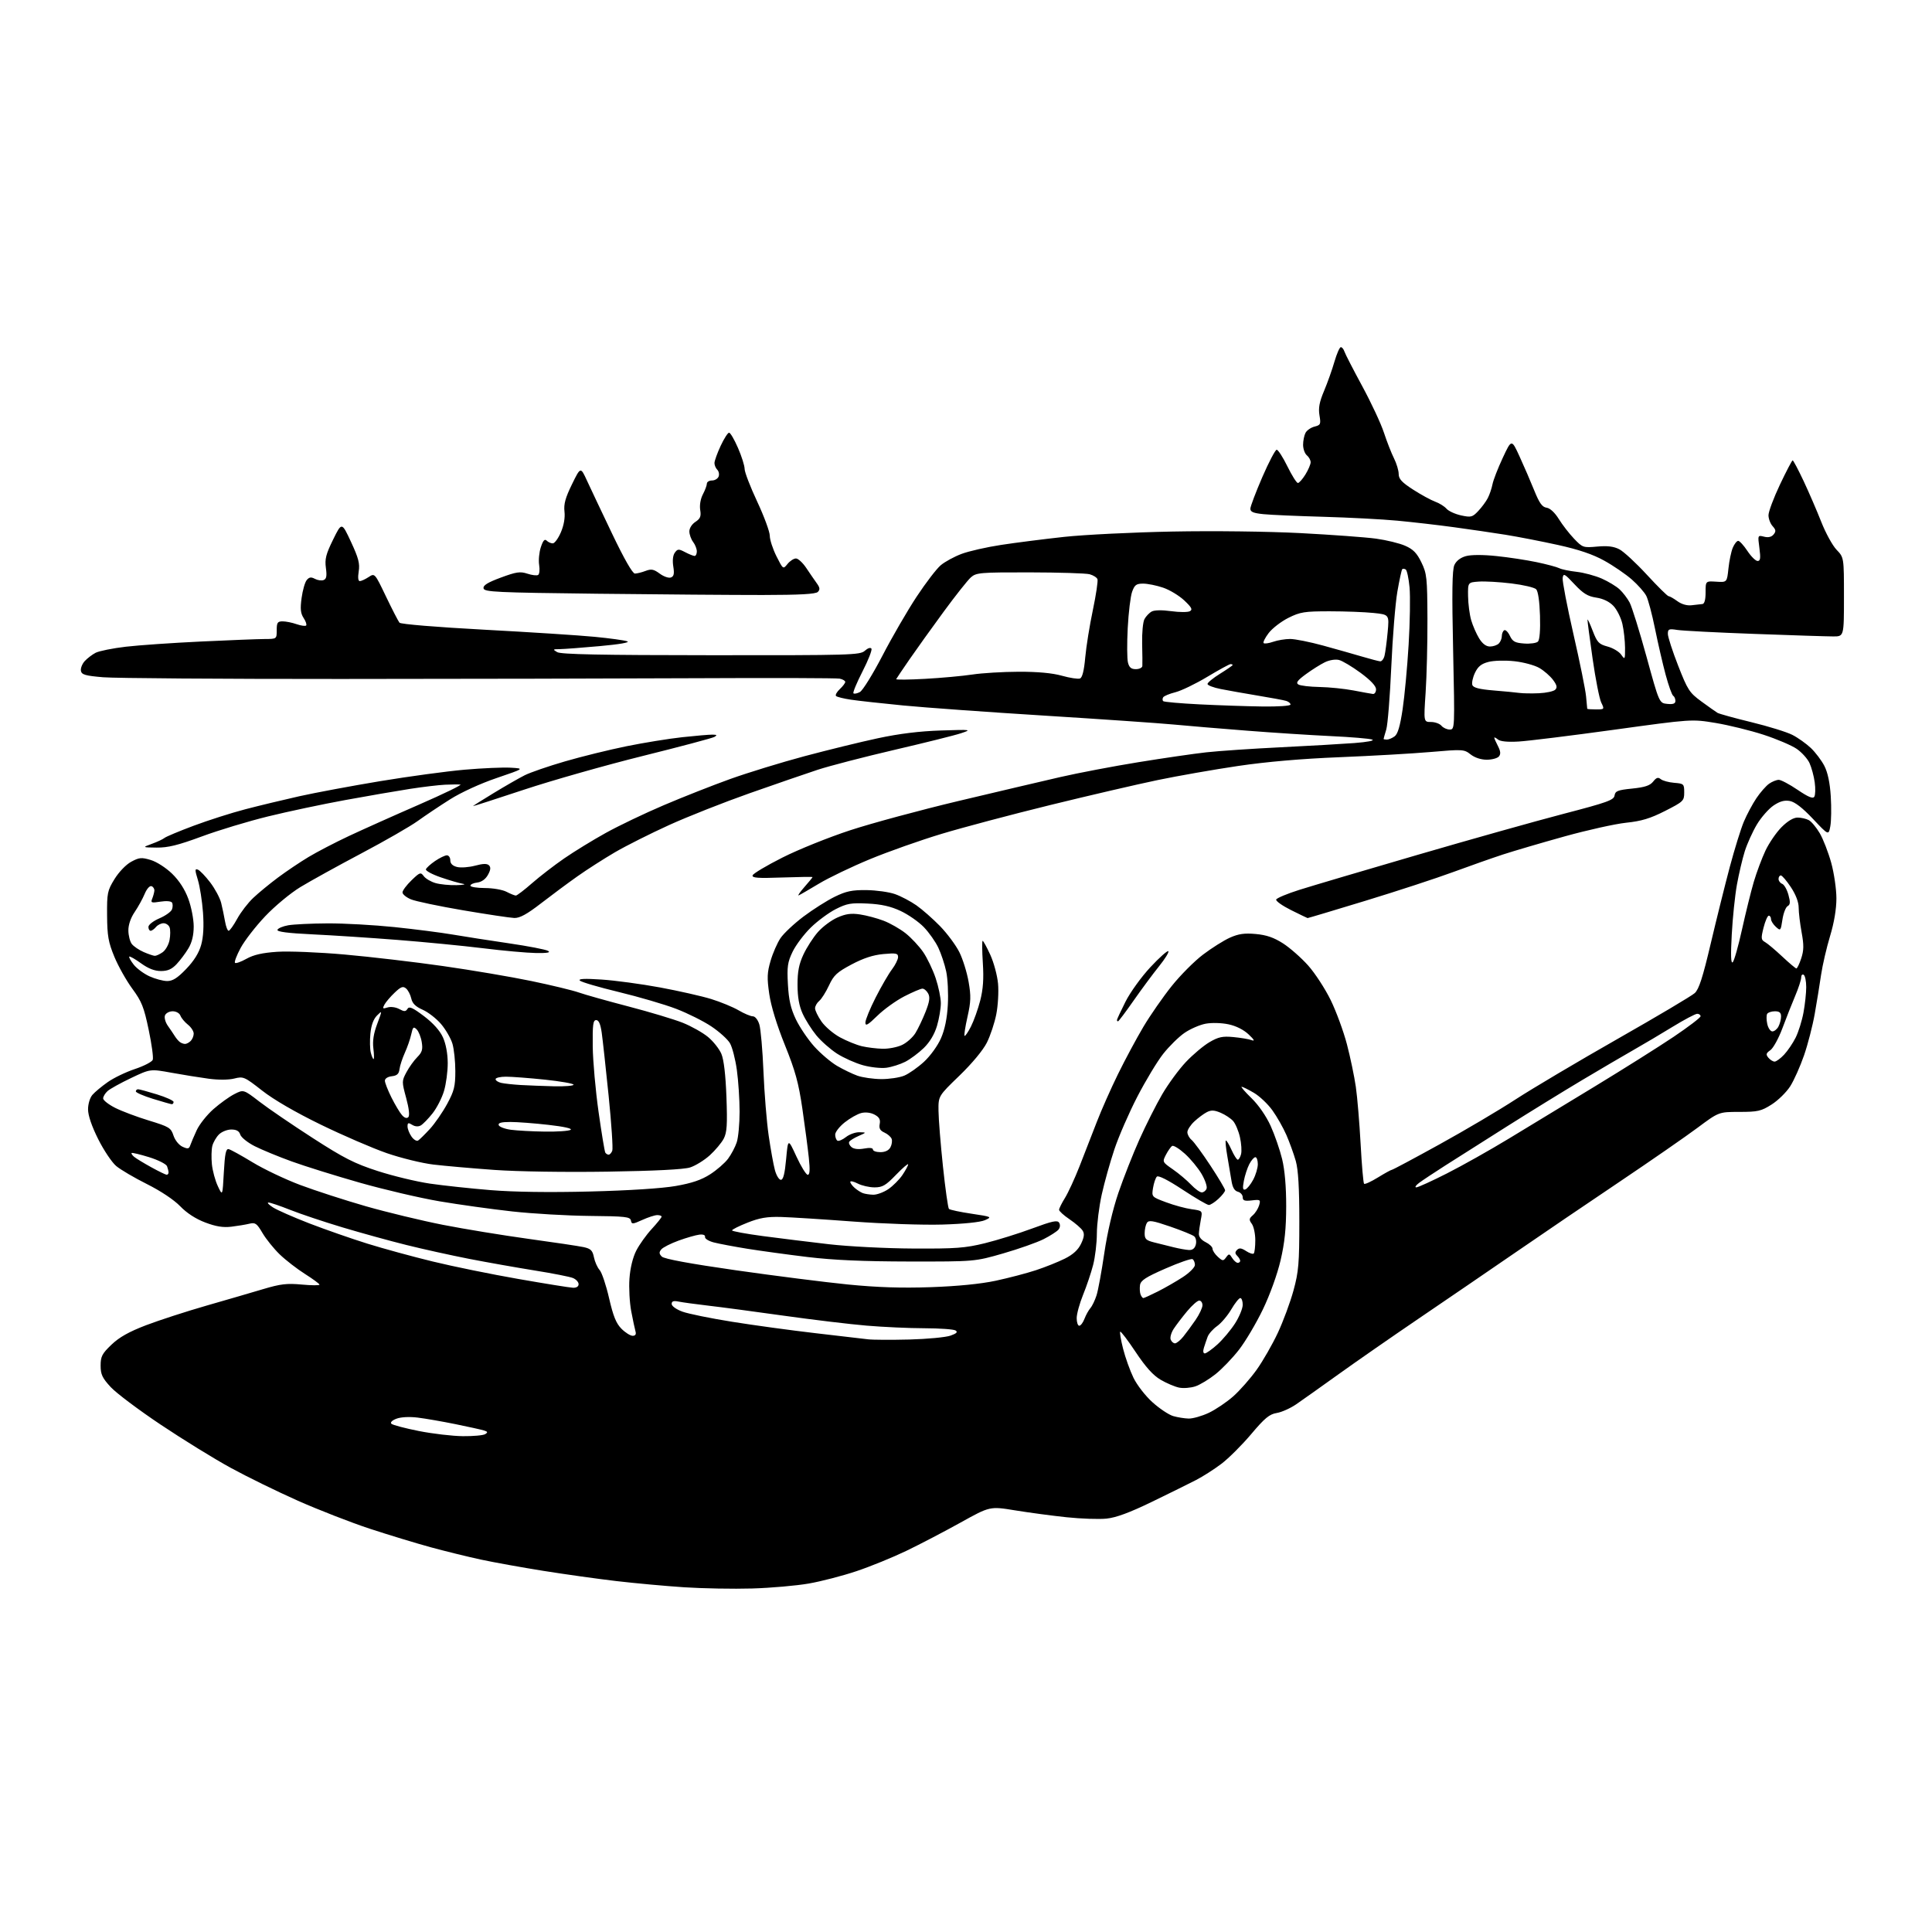 <?xml version="1.0" encoding="UTF-8" standalone="no"?>
<svg 
  version="1.1" 
  xmlns="http://www.w3.org/2000/svg" 
  xmlns:xlink="http://www.w3.org/1999/xlink" 
  xmlns:svg="http://www.w3.org/2000/svg"
  xmlns:rdf="http://www.w3.org/1999/02/22-rdf-syntax-ns#"
  xmlns:cc="http://creativecommons.org/ns#"
  xmlns:dc="http://purl.org/dc/elements/1.1/"
  viewBox="0 0 768 768"
  width="768"
  height="768"
>
<style>svg {background-color: white; }</style>"
<path stroke="none" fill="black" fill-rule="evenodd" d="M299.00,631.45C291.57,631.67 279.43,631.45 272.00,630.97C264.57,630.48 252.43,629.37 245.00,628.50C237.57,627.63 224.53,625.80 216.00,624.44C207.47,623.08 196.34,621.07 191.26,619.98C186.18,618.89 177.18,616.68 171.26,615.07C165.34,613.45 154.39,610.12 146.93,607.67C139.47,605.21 126.65,600.21 118.43,596.57C110.22,592.92 98.18,587.03 91.68,583.47C85.18,579.92 72.69,572.22 63.92,566.35C55.15,560.49 46.18,553.75 43.99,551.37C40.66,547.76 40.00,546.35 40.00,542.85C40.00,539.21 40.57,538.11 44.30,534.54C47.40,531.57 51.24,529.41 58.05,526.80C63.25,524.82 74.03,521.32 82.00,519.03C89.97,516.74 100.18,513.77 104.69,512.42C111.50,510.39 114.06,510.08 119.94,510.63C123.82,510.99 127.00,511.01 127.00,510.67C127.00,510.34 124.41,508.43 121.25,506.43C118.09,504.43 113.57,500.93 111.20,498.65C108.84,496.37 105.76,492.54 104.35,490.15C102.10,486.32 101.49,485.88 99.15,486.44C97.69,486.80 94.47,487.33 92.00,487.63C88.74,488.03 85.88,487.58 81.62,485.97C77.82,484.54 74.27,482.24 71.62,479.49C69.14,476.93 63.87,473.42 58.41,470.69C53.41,468.19 47.91,464.96 46.19,463.51C44.47,462.06 41.25,457.25 39.03,452.82C36.46,447.68 35.00,443.40 35.00,440.99C35.00,438.83 35.75,436.36 36.75,435.21C37.71,434.10 40.44,431.83 42.82,430.16C45.19,428.48 50.06,426.14 53.64,424.95C57.22,423.76 60.40,422.11 60.72,421.29C61.04,420.46 60.31,415.08 59.10,409.34C57.22,400.33 56.32,398.08 52.59,393.02C50.22,389.79 47.01,384.08 45.46,380.33C43.07,374.54 42.63,372.04 42.57,363.93C42.50,354.96 42.69,354.05 45.53,349.43C47.27,346.61 50.10,343.67 52.16,342.56C55.35,340.84 56.24,340.76 59.92,341.86C62.26,342.56 65.96,344.94 68.40,347.30C71.22,350.04 73.47,353.52 74.86,357.29C76.04,360.47 77.00,365.42 77.00,368.29C76.99,371.80 76.31,374.64 74.89,377.00C73.74,378.93 71.63,381.74 70.21,383.25C68.30,385.28 66.67,386.00 63.96,386.00C61.46,386.00 58.96,385.03 56.06,382.93C53.72,381.24 51.62,380.04 51.39,380.27C51.16,380.51 51.96,381.94 53.16,383.47C54.36,385.00 57.18,387.08 59.42,388.10C61.66,389.12 64.82,389.97 66.43,389.98C68.64,389.99 70.51,388.82 74.00,385.19C77.10,381.97 79.07,378.82 79.96,375.64C80.85,372.46 81.09,368.18 80.69,362.70C80.36,358.19 79.45,352.40 78.67,349.83C77.43,345.78 77.43,345.23 78.67,345.70C79.46,346.01 81.65,348.29 83.55,350.77C85.45,353.26 87.41,356.91 87.91,358.89C88.40,360.88 89.10,364.19 89.45,366.25C89.80,368.31 90.45,370.00 90.89,370.00C91.32,370.00 92.85,367.86 94.28,365.25C95.70,362.64 98.59,358.88 100.69,356.91C102.78,354.93 107.20,351.30 110.50,348.84C113.80,346.38 119.27,342.70 122.65,340.67C126.03,338.64 133.23,334.90 138.65,332.35C144.07,329.81 156.60,324.19 166.50,319.88C176.40,315.56 183.82,311.96 183.00,311.88C182.18,311.80 179.47,311.82 177.00,311.93C174.53,312.04 168.22,312.78 163.00,313.59C157.78,314.40 146.17,316.40 137.21,318.04C128.25,319.68 114.49,322.59 106.64,324.52C98.78,326.44 86.89,330.03 80.20,332.51C70.75,336.00 66.76,336.98 62.27,336.93C56.50,336.86 56.50,336.86 60.39,335.43C62.54,334.65 64.79,333.59 65.39,333.09C66.00,332.59 71.22,330.40 77.00,328.24C82.78,326.08 92.00,323.13 97.50,321.70C103.00,320.26 112.67,317.94 118.98,316.52C125.30,315.11 139.77,312.41 151.14,310.52C162.51,308.64 177.60,306.59 184.66,305.97C191.72,305.35 199.97,305.00 203.00,305.17C208.50,305.50 208.50,305.50 197.42,309.28C190.91,311.49 183.25,315.01 178.87,317.78C174.76,320.37 168.99,324.24 166.03,326.37C163.08,328.50 152.97,334.31 143.58,339.27C134.19,344.24 123.30,350.26 119.40,352.63C115.45,355.04 109.23,360.20 105.40,364.25C101.60,368.26 97.22,373.92 95.65,376.84C94.08,379.75 93.08,382.41 93.41,382.75C93.75,383.08 95.80,382.35 97.98,381.13C100.82,379.54 104.29,378.75 110.22,378.35C114.80,378.05 126.76,378.53 137.00,379.44C147.18,380.34 164.77,382.40 176.09,384.02C187.41,385.63 203.22,388.31 211.20,389.97C219.19,391.63 227.70,393.69 230.11,394.54C232.53,395.39 241.41,397.89 249.85,400.09C258.29,402.29 267.99,405.21 271.41,406.57C274.82,407.94 279.33,410.47 281.43,412.20C283.53,413.93 285.93,416.96 286.76,418.93C287.74,421.25 288.44,427.25 288.77,436.04C289.17,447.10 288.98,450.14 287.70,452.62C286.83,454.29 284.33,457.27 282.14,459.26C279.94,461.24 276.42,463.41 274.32,464.08C271.85,464.87 260.29,465.46 241.50,465.75C224.74,466.01 205.75,465.72 196.50,465.06C187.70,464.43 176.80,463.47 172.27,462.93C167.75,462.39 159.43,460.35 153.77,458.40C148.12,456.44 136.30,451.34 127.50,447.05C117.47,442.17 108.77,437.12 104.19,433.52C97.17,428.02 96.73,427.83 93.16,428.73C90.92,429.30 86.85,429.33 82.97,428.81C79.41,428.33 72.73,427.26 68.12,426.42C59.75,424.90 59.75,424.90 52.13,428.52C47.94,430.51 43.72,432.85 42.75,433.72C41.79,434.60 41.00,435.91 41.00,436.64C41.00,437.37 43.14,439.05 45.76,440.38C48.37,441.70 54.42,443.98 59.19,445.43C67.24,447.89 67.95,448.32 68.96,451.39C69.59,453.29 71.13,455.19 72.56,455.85C74.68,456.81 75.16,456.72 75.65,455.24C75.98,454.28 77.12,451.59 78.20,449.26C79.28,446.93 82.27,443.17 84.83,440.91C87.40,438.65 91.14,435.95 93.15,434.93C96.81,433.06 96.81,433.06 103.15,437.94C106.64,440.63 116.17,447.13 124.33,452.39C136.78,460.42 140.94,462.53 150.20,465.52C156.27,467.48 165.57,469.72 170.87,470.50C176.17,471.27 187.03,472.44 195.00,473.09C204.31,473.85 218.47,474.05 234.57,473.64C249.90,473.26 263.10,472.41 268.55,471.46C275.00,470.34 278.80,469.05 282.29,466.81C284.94,465.11 288.15,462.32 289.42,460.61C290.69,458.90 292.24,455.97 292.86,454.10C293.49,452.23 294.00,446.75 294.00,441.92C294.00,437.10 293.51,429.63 292.91,425.33C292.32,421.03 291.08,416.24 290.16,414.68C289.25,413.12 285.93,410.13 282.79,408.03C279.65,405.92 273.35,402.78 268.79,401.03C264.23,399.28 253.97,396.28 246.00,394.35C238.03,392.43 231.05,390.38 230.50,389.80C229.80,389.06 232.40,388.94 239.16,389.39C244.48,389.74 254.91,391.15 262.34,392.52C269.78,393.90 278.93,395.97 282.68,397.12C286.43,398.28 291.34,400.30 293.59,401.61C295.84,402.93 298.39,404.00 299.26,404.00C300.18,404.00 301.27,405.37 301.85,407.25C302.40,409.04 303.14,417.48 303.49,426.00C303.84,434.52 304.77,445.93 305.55,451.35C306.34,456.77 307.45,462.96 308.03,465.10C308.60,467.25 309.68,469.00 310.41,469.00C311.35,469.00 311.97,466.57 312.50,460.75C313.26,452.50 313.26,452.50 316.60,459.75C318.44,463.74 320.46,467.00 321.09,467.00C321.91,467.00 322.03,465.07 321.52,460.25C321.13,456.54 319.98,447.77 318.96,440.77C317.45,430.42 316.15,425.69 311.99,415.38C308.79,407.45 306.47,399.87 305.79,395.11C304.86,388.72 304.95,386.61 306.32,381.94C307.21,378.88 308.98,374.83 310.25,372.94C311.52,371.05 315.63,367.19 319.38,364.36C323.13,361.54 328.71,358.00 331.79,356.49C336.36,354.25 338.67,353.77 344.45,353.83C348.33,353.88 353.43,354.59 355.77,355.42C358.11,356.24 361.93,358.25 364.26,359.87C366.59,361.50 370.83,365.23 373.69,368.16C376.54,371.10 379.99,375.75 381.36,378.50C382.73,381.25 384.38,386.54 385.03,390.27C386.02,395.94 385.95,398.18 384.60,404.17C383.71,408.10 383.18,411.51 383.42,411.76C383.66,412.00 384.80,410.35 385.95,408.10C387.10,405.84 388.76,401.19 389.65,397.75C390.81,393.22 391.10,389.09 390.69,382.75C390.38,377.94 390.35,374.00 390.62,374.00C390.89,374.00 392.26,376.50 393.66,379.56C395.06,382.62 396.44,387.78 396.74,391.03C397.03,394.28 396.72,399.75 396.04,403.19C395.37,406.62 393.68,411.70 392.29,414.47C390.78,417.47 386.39,422.76 381.38,427.60C373.00,435.69 373.00,435.69 373.07,441.60C373.10,444.84 373.90,454.79 374.84,463.69C375.78,472.60 376.85,480.19 377.22,480.56C377.59,480.93 381.63,481.79 386.20,482.47C394.31,483.69 394.43,483.75 391.50,485.05C389.67,485.85 383.07,486.53 374.64,486.78C366.96,487.01 351.13,486.47 339.14,485.58C327.24,484.69 314.31,483.87 310.41,483.76C304.91,483.62 301.94,484.12 297.16,486.02C293.77,487.36 291.00,488.75 291.00,489.10C291.00,489.44 296.51,490.46 303.25,491.36C309.99,492.25 321.80,493.71 329.50,494.60C337.24,495.49 352.23,496.26 363.00,496.31C379.96,496.40 383.67,496.12 391.50,494.20C396.45,492.98 404.93,490.34 410.34,488.33C418.36,485.36 420.34,484.94 421.03,486.06C421.54,486.87 421.42,487.99 420.76,488.79C420.13,489.54 417.48,491.25 414.85,492.58C412.22,493.91 404.99,496.46 398.79,498.25C387.50,501.50 387.50,501.50 361.50,501.47C343.04,501.44 331.29,500.92 321.00,499.68C313.02,498.71 302.23,497.23 297.00,496.39C291.77,495.54 285.82,494.42 283.76,493.89C281.71,493.36 280.13,492.38 280.26,491.71C280.41,490.96 279.54,490.61 278.00,490.79C276.62,490.95 272.93,492.01 269.78,493.15C266.64,494.29 263.52,495.87 262.87,496.66C261.93,497.79 261.98,498.41 263.09,499.52C264.02,500.45 274.26,502.34 292.51,504.95C307.90,507.15 327.93,509.69 337.00,510.60C348.73,511.76 358.27,512.07 370.00,511.67C380.59,511.30 389.83,510.39 395.78,509.12C400.88,508.03 408.08,506.15 411.78,504.93C415.47,503.72 420.65,501.64 423.28,500.33C426.58,498.68 428.58,496.84 429.74,494.41C430.98,491.81 431.15,490.45 430.37,489.20C429.79,488.26 427.44,486.23 425.16,484.68C422.87,483.14 421.00,481.44 421.00,480.91C421.00,480.39 422.05,478.28 423.32,476.23C424.60,474.18 427.24,468.45 429.18,463.50C431.13,458.55 434.19,450.68 435.99,446.00C437.79,441.32 441.58,432.77 444.41,427.00C447.24,421.23 451.80,412.74 454.53,408.15C457.26,403.56 462.32,396.28 465.76,391.98C469.20,387.68 474.82,382.03 478.26,379.44C481.69,376.84 486.49,373.82 488.92,372.73C492.34,371.21 494.68,370.87 499.19,371.28C503.46,371.67 506.39,372.68 510.05,375.03C512.80,376.80 517.29,380.75 520.01,383.80C522.74,386.86 526.77,393.06 528.98,397.57C531.18,402.09 534.09,410.00 535.43,415.14C536.78,420.29 538.36,427.88 538.96,432.00C539.56,436.12 540.41,446.37 540.87,454.76C541.32,463.16 541.94,470.27 542.24,470.57C542.54,470.87 545.02,469.74 547.75,468.06C550.48,466.38 552.99,465.00 553.32,465.00C553.66,465.00 562.16,460.46 572.21,454.91C582.27,449.37 595.90,441.31 602.50,437.01C609.10,432.72 627.33,421.91 643.00,412.99C658.67,404.07 672.49,395.88 673.69,394.77C675.36,393.24 676.87,388.55 680.03,375.13C682.32,365.43 685.73,351.71 687.62,344.62C689.51,337.54 692.02,329.44 693.21,326.62C694.40,323.81 696.64,319.61 698.20,317.29C699.76,314.98 702.03,312.39 703.24,311.54C704.45,310.70 706.18,310.00 707.09,310.00C707.99,310.00 711.36,311.79 714.58,313.97C718.80,316.83 720.64,317.60 721.21,316.72C721.64,316.05 721.72,313.48 721.38,311.00C721.05,308.52 720.11,305.08 719.31,303.33C718.51,301.59 716.20,299.04 714.18,297.66C712.15,296.28 706.23,293.76 701.00,292.06C695.77,290.36 687.23,288.26 682.00,287.39C672.50,285.82 672.50,285.82 641.50,290.10C624.45,292.45 607.44,294.55 603.70,294.77C599.32,295.03 596.39,294.74 595.45,293.96C594.65,293.30 594.00,292.98 594.00,293.26C594.00,293.54 594.66,295.04 595.46,296.58C596.52,298.63 596.62,299.75 595.84,300.70C595.24,301.41 593.07,302.00 591.01,302.00C588.72,302.00 586.23,301.18 584.59,299.89C581.99,297.85 581.51,297.82 568.70,298.93C561.44,299.56 545.15,300.49 532.50,301.00C517.49,301.60 503.49,302.81 492.19,304.48C482.67,305.89 468.27,308.41 460.19,310.09C452.11,311.77 432.90,316.23 417.50,320.01C402.10,323.79 382.65,328.95 374.28,331.48C365.91,334.00 353.11,338.52 345.84,341.53C338.58,344.53 329.45,348.91 325.57,351.25C321.68,353.59 318.05,355.69 317.50,355.92C316.95,356.15 317.96,354.67 319.75,352.63C321.54,350.60 323.00,348.81 323.00,348.66C323.00,348.51 317.54,348.59 310.87,348.82C301.21,349.17 298.84,348.99 299.18,347.95C299.42,347.24 304.77,344.05 311.06,340.88C317.35,337.70 329.48,332.82 338.00,330.03C346.52,327.24 365.88,322.01 381.00,318.41C396.12,314.82 414.35,310.53 421.50,308.89C428.65,307.25 442.60,304.59 452.50,302.99C462.40,301.38 474.55,299.61 479.50,299.06C484.45,298.51 497.73,297.61 509.00,297.06C520.27,296.51 533.52,295.74 538.43,295.37C543.71,294.96 546.57,294.39 545.43,293.98C544.37,293.60 536.98,292.98 529.00,292.61C521.02,292.23 505.95,291.26 495.50,290.44C485.05,289.63 472.00,288.53 466.50,288.01C461.00,287.48 438.05,285.90 415.50,284.49C392.95,283.09 367.52,281.26 359.00,280.43C350.48,279.60 341.14,278.57 338.26,278.14C335.38,277.71 332.72,277.05 332.34,276.67C331.96,276.29 332.63,275.07 333.82,273.95C335.02,272.83 336.00,271.54 336.00,271.07C336.00,270.60 334.99,270.02 333.75,269.77C332.51,269.53 306.75,269.45 276.50,269.60C246.25,269.74 182.80,269.88 135.50,269.90C88.20,269.92 45.68,269.61 41.01,269.22C33.92,268.62 32.46,268.20 32.17,266.68C31.98,265.67 32.65,263.94 33.66,262.82C34.67,261.71 36.63,260.21 38.01,259.49C39.40,258.78 44.80,257.69 50.02,257.08C55.23,256.47 68.72,255.54 80.00,255.01C91.28,254.47 102.64,254.03 105.25,254.02C110.00,254.00 110.00,254.00 110.00,250.50C110.00,247.49 110.33,247.00 112.35,247.00C113.64,247.00 116.14,247.50 117.90,248.12C119.66,248.73 121.37,248.97 121.69,248.65C122.01,248.33 121.57,246.99 120.70,245.67C119.48,243.81 119.30,242.04 119.89,237.70C120.31,234.64 121.22,231.43 121.93,230.59C122.91,229.40 123.67,229.29 125.18,230.10C126.27,230.68 127.82,230.90 128.64,230.58C129.77,230.15 129.99,228.98 129.55,225.76C129.07,222.23 129.56,220.30 132.41,214.50C135.85,207.50 135.85,207.50 139.53,215.41C142.52,221.84 143.09,224.03 142.59,227.16C142.21,229.56 142.37,231.00 143.02,231.00C143.60,231.00 145.17,230.28 146.52,229.40C148.97,227.79 148.97,227.79 153.45,237.15C155.92,242.29 158.33,246.96 158.80,247.53C159.30,248.12 173.55,249.30 192.58,250.32C210.69,251.29 230.42,252.56 236.44,253.15C242.45,253.73 248.26,254.53 249.35,254.94C250.56,255.38 246.27,256.13 238.42,256.84C231.31,257.49 224.15,258.02 222.50,258.04C219.73,258.06 219.65,258.15 221.50,259.24C222.98,260.12 238.94,260.44 282.64,260.46C338.40,260.50 341.90,260.40 343.79,258.68C344.96,257.63 346.05,257.28 346.41,257.85C346.74,258.39 345.14,262.47 342.85,266.93C340.57,271.39 338.95,275.29 339.26,275.60C339.57,275.91 340.73,275.68 341.83,275.09C342.93,274.50 346.96,268.00 350.78,260.65C354.59,253.30 360.69,242.78 364.33,237.26C367.97,231.74 372.30,226.08 373.96,224.69C375.61,223.30 379.35,221.26 382.27,220.17C385.18,219.08 392.27,217.47 398.03,216.60C403.79,215.72 415.02,214.29 423.00,213.42C430.98,212.56 450.32,211.60 466.00,211.30C482.50,210.98 503.97,211.25 517.00,211.92C529.38,212.57 542.88,213.56 547.00,214.12C551.12,214.69 556.35,215.96 558.60,216.96C561.77,218.35 563.23,219.85 565.03,223.56C567.19,228.01 567.36,229.67 567.43,245.94C567.47,255.60 567.14,268.79 566.71,275.25C565.92,287.00 565.92,287.00 568.84,287.00C570.44,287.00 572.32,287.68 573.00,288.50C573.68,289.32 575.16,290.00 576.28,290.00C578.30,290.00 578.31,289.75 577.64,258.60C577.13,235.29 577.26,226.53 578.14,224.60C578.88,222.96 580.57,221.66 582.71,221.07C584.79,220.49 589.49,220.48 594.85,221.04C599.66,221.53 606.86,222.63 610.86,223.47C614.86,224.31 618.89,225.39 619.82,225.86C620.74,226.34 623.86,226.99 626.75,227.31C629.64,227.64 634.13,228.85 636.74,230.00C639.34,231.15 642.54,233.09 643.83,234.30C645.13,235.51 646.92,237.85 647.80,239.50C648.69,241.15 651.70,250.82 654.50,261.00C659.58,279.50 659.58,279.50 662.79,279.81C665.12,280.04 666.00,279.71 666.00,278.62C666.00,277.79 665.60,276.87 665.11,276.57C664.62,276.27 663.28,272.53 662.13,268.26C660.98,263.99 659.08,255.78 657.91,250.00C656.74,244.22 655.17,238.31 654.42,236.86C653.68,235.41 651.09,232.49 648.67,230.36C646.25,228.24 641.33,224.87 637.73,222.88C633.18,220.35 627.62,218.47 619.35,216.64C612.83,215.20 603.45,213.38 598.50,212.58C593.55,211.79 584.33,210.44 578.00,209.58C571.67,208.71 561.55,207.55 555.50,206.98C549.45,206.41 536.17,205.72 526.00,205.43C515.83,205.15 505.14,204.68 502.25,204.39C498.19,203.98 497.01,203.48 497.04,202.18C497.07,201.26 499.21,195.62 501.79,189.65C504.38,183.69 506.95,178.79 507.50,178.78C508.05,178.76 509.97,181.73 511.76,185.38C513.55,189.02 515.43,192.00 515.93,192.00C516.43,192.00 517.77,190.48 518.92,188.63C520.06,186.78 521.00,184.58 521.00,183.75C521.00,182.92 520.33,181.68 519.50,181.00C518.67,180.32 518.00,178.43 518.00,176.81C518.00,175.19 518.44,173.05 518.97,172.05C519.51,171.05 521.12,169.94 522.55,169.58C524.96,168.97 525.11,168.62 524.51,165.09C524.03,162.20 524.47,159.81 526.34,155.38C527.70,152.14 529.56,146.91 530.47,143.75C531.39,140.59 532.53,138.00 533.00,138.00C533.48,138.00 534.12,138.79 534.43,139.75C534.74,140.71 537.92,146.88 541.48,153.45C545.05,160.03 548.94,168.35 550.12,171.95C551.31,175.55 553.11,180.17 554.14,182.21C555.16,184.25 556.00,187.05 556.00,188.43C556.00,190.39 557.26,191.75 561.75,194.64C564.91,196.67 568.85,198.82 570.50,199.42C572.15,200.01 574.17,201.27 575.00,202.22C575.83,203.17 578.43,204.36 580.80,204.88C584.75,205.73 585.30,205.60 587.61,203.15C589.00,201.69 590.71,199.38 591.42,198.00C592.13,196.62 592.97,194.15 593.29,192.50C593.61,190.85 595.44,186.12 597.37,182.00C600.87,174.50 600.87,174.50 604.07,181.50C605.84,185.35 608.46,191.43 609.90,195.00C611.93,200.02 613.05,201.57 614.80,201.82C616.19,202.02 618.07,203.77 619.65,206.32C621.07,208.62 623.80,212.14 625.72,214.15C629.10,217.68 629.37,217.78 634.92,217.27C639.03,216.90 641.49,217.20 643.73,218.36C645.43,219.24 650.35,223.79 654.66,228.47C658.97,233.15 662.86,236.99 663.29,236.99C663.73,237.00 665.30,237.89 666.79,238.98C668.49,240.22 670.62,240.82 672.50,240.59C674.15,240.39 676.06,240.18 676.75,240.11C677.55,240.04 678.00,238.37 678.00,235.48C678.00,230.96 678.00,230.96 682.25,231.23C686.50,231.50 686.50,231.50 687.08,226.00C687.40,222.97 688.17,219.26 688.80,217.75C689.43,216.24 690.41,215.00 690.96,215.00C691.52,215.00 693.16,216.80 694.62,219.00C696.07,221.20 697.90,223.00 698.67,223.00C699.78,223.00 699.93,221.93 699.39,217.85C698.71,212.72 698.71,212.71 701.24,213.34C702.91,213.77 704.20,213.47 705.02,212.47C706.04,211.25 705.97,210.62 704.64,209.15C703.74,208.16 703.00,206.20 703.00,204.81C703.00,203.41 705.05,197.93 707.56,192.63C710.07,187.34 712.34,183.00 712.61,183.00C712.88,183.00 714.84,186.71 716.98,191.25C719.11,195.79 722.27,203.10 724.00,207.50C725.73,211.90 728.46,216.87 730.07,218.55C733.00,221.60 733.00,221.60 733.00,237.30C733.00,253.00 733.00,253.00 728.75,252.99C726.41,252.99 712.35,252.54 697.50,251.99C682.65,251.45 668.81,250.74 666.75,250.41C663.39,249.89 663.00,250.05 663.00,251.99C663.00,253.18 664.84,258.86 667.09,264.61C670.88,274.30 671.56,275.35 676.34,278.85C679.18,280.93 682.06,282.96 682.74,283.37C683.42,283.77 689.50,285.45 696.24,287.09C702.98,288.73 710.30,291.00 712.50,292.13C714.70,293.25 718.00,295.60 719.84,297.34C721.67,299.08 724.09,302.28 725.21,304.45C726.56,307.08 727.42,311.15 727.76,316.58C728.04,321.08 727.96,326.42 727.58,328.44C726.89,332.11 726.89,332.11 720.69,325.53C716.57,321.16 713.50,318.78 711.50,318.41C709.35,318.01 707.51,318.52 705.00,320.21C703.08,321.51 700.11,324.89 698.40,327.73C696.70,330.58 694.53,335.37 693.58,338.38C692.63,341.40 691.23,347.38 690.45,351.68C689.68,355.98 688.75,364.90 688.40,371.50C687.94,379.81 688.06,383.19 688.79,382.50C689.36,381.95 691.02,376.10 692.47,369.50C693.93,362.90 696.03,354.39 697.15,350.58C698.27,346.78 700.37,341.17 701.81,338.11C703.26,335.06 706.14,330.86 708.22,328.78C710.63,326.37 712.93,325.00 714.57,325.00C715.98,325.00 717.99,325.46 719.03,326.02C720.08,326.58 722.05,328.94 723.41,331.27C724.76,333.60 726.80,338.87 727.94,342.98C729.07,347.09 730.00,353.46 730.00,357.12C730.00,361.37 729.09,366.79 727.47,372.14C726.08,376.74 724.48,383.65 723.91,387.50C723.35,391.35 722.22,398.32 721.39,403.00C720.57,407.68 718.66,415.10 717.14,419.50C715.62,423.90 713.15,429.43 711.65,431.80C710.14,434.16 706.82,437.43 704.26,439.05C700.09,441.70 698.77,442.00 691.43,442.00C683.26,442.00 683.26,442.00 674.76,448.33C670.09,451.81 656.20,461.43 643.89,469.71C631.57,477.98 612.95,490.63 602.50,497.82C592.05,505.00 574.73,516.84 564.00,524.12C553.27,531.41 538.88,541.41 532.00,546.35C525.12,551.28 517.59,556.63 515.27,558.22C512.94,559.82 509.44,561.38 507.50,561.69C504.61,562.16 502.74,563.71 497.33,570.13C493.68,574.45 488.36,579.75 485.51,581.90C482.66,584.06 478.12,586.96 475.41,588.35C472.71,589.75 464.83,593.64 457.90,597.00C449.05,601.29 443.68,603.28 439.87,603.67C436.89,603.98 429.74,603.74 423.98,603.13C418.21,602.52 409.00,601.29 403.50,600.39C393.50,598.76 393.50,598.76 381.82,605.25C375.39,608.82 365.72,613.87 360.32,616.47C354.92,619.07 346.00,622.71 340.50,624.55C335.00,626.40 326.45,628.62 321.50,629.48C316.55,630.34 306.43,631.23 299.00,631.45zM184.00,570.90C188.12,570.94 192.12,570.58 192.88,570.09C193.99,569.39 193.89,569.10 192.38,568.63C191.35,568.31 186.22,567.17 181.00,566.11C175.78,565.05 169.03,563.88 166.00,563.51C162.69,563.11 159.34,563.29 157.59,563.96C155.85,564.62 155.04,565.44 155.59,565.97C156.09,566.46 161.00,567.76 166.50,568.85C172.00,569.94 179.88,570.86 184.00,570.90zM472.50,563.90C474.15,563.94 477.75,562.92 480.50,561.63C483.25,560.33 487.65,557.36 490.28,555.03C492.90,552.69 497.08,547.95 499.55,544.48C502.02,541.02 505.80,534.43 507.95,529.84C510.10,525.25 512.90,517.67 514.18,513.00C516.23,505.50 516.50,502.27 516.50,485.50C516.50,472.15 516.08,465.01 515.09,461.50C514.31,458.75 512.64,454.13 511.38,451.22C510.12,448.32 507.61,443.89 505.80,441.38C504.00,438.86 500.68,435.72 498.42,434.40C496.17,433.08 493.99,432.00 493.57,432.00C493.16,432.00 494.92,434.04 497.49,436.54C500.29,439.27 503.34,443.68 505.10,447.56C506.72,451.13 508.77,457.07 509.67,460.77C510.72,465.11 511.29,471.77 511.28,479.50C511.27,488.32 510.68,494.02 509.05,501.00C507.76,506.54 504.83,514.66 502.02,520.50C499.37,526.00 495.11,533.20 492.55,536.50C490.00,539.80 485.79,544.18 483.20,546.24C480.62,548.30 477.00,550.49 475.16,551.10C473.32,551.71 470.43,551.94 468.73,551.60C467.03,551.26 463.72,549.85 461.38,548.48C458.38,546.72 455.43,543.45 451.44,537.45C448.31,532.75 445.55,529.12 445.30,529.37C445.05,529.62 445.56,532.68 446.45,536.16C447.33,539.65 449.19,544.84 450.58,547.70C451.98,550.59 455.35,554.93 458.16,557.45C460.94,559.95 464.63,562.41 466.36,562.91C468.09,563.41 470.85,563.86 472.50,563.90zM478.93,538.00C479.52,538.00 481.76,536.40 483.93,534.45C486.09,532.49 489.24,528.74 490.93,526.11C492.62,523.48 494.00,520.13 494.00,518.66C494.00,517.20 493.57,516.00 493.04,516.00C492.52,516.00 490.90,518.02 489.45,520.50C488.00,522.97 485.47,525.95 483.84,527.12C482.20,528.28 480.50,530.19 480.06,531.37C479.63,532.54 478.95,534.51 478.57,535.75C478.14,537.11 478.28,538.00 478.93,538.00zM467.07,534.00C467.70,534.00 469.18,532.81 470.36,531.35C471.54,529.89 473.74,526.90 475.25,524.70C476.76,522.50 478.00,519.87 478.00,518.85C478.00,517.83 477.42,517.00 476.71,517.00C476.00,517.00 473.83,518.91 471.89,521.25C469.94,523.59 467.55,526.73 466.56,528.24C465.58,529.75 465.04,531.66 465.36,532.49C465.68,533.32 466.45,534.00 467.07,534.00zM361.50,532.48C368.65,532.29 376.01,531.59 377.85,530.93C380.29,530.06 380.83,529.51 379.85,528.88C379.11,528.41 373.55,528.02 367.50,528.00C361.45,527.99 351.10,527.52 344.50,526.96C337.90,526.41 323.05,524.62 311.50,523.00C299.95,521.37 286.45,519.58 281.50,519.01C276.55,518.43 271.26,517.71 269.75,517.40C267.72,516.99 267.00,517.24 267.00,518.34C267.00,519.19 268.84,520.51 271.25,521.39C273.59,522.25 282.48,524.06 291.00,525.42C299.52,526.79 314.38,528.82 324.00,529.94C333.62,531.05 343.07,532.16 345.00,532.39C346.93,532.63 354.35,532.66 361.50,532.48zM251.49,531.00C252.58,531.00 252.96,530.41 252.62,529.25C252.34,528.29 251.58,524.68 250.92,521.23C250.27,517.79 249.95,511.94 250.22,508.23C250.52,504.07 251.55,499.84 252.92,497.15C254.14,494.76 256.91,490.88 259.07,488.54C261.23,486.19 263.00,483.99 263.00,483.64C263.00,483.29 262.21,483.01 261.25,483.02C260.29,483.03 257.61,483.90 255.31,484.95C251.46,486.70 251.09,486.71 250.80,485.17C250.51,483.70 248.57,483.48 234.49,483.35C225.69,483.27 211.82,482.47 203.65,481.57C195.49,480.67 182.44,478.85 174.65,477.53C166.87,476.20 152.62,472.87 143.00,470.13C133.38,467.39 121.19,463.59 115.93,461.68C110.67,459.78 104.07,457.05 101.26,455.63C98.45,454.21 95.86,452.13 95.51,451.02C95.06,449.60 94.00,449.00 91.93,449.00C90.32,449.00 88.11,449.89 87.03,450.97C85.94,452.06 84.76,454.11 84.40,455.53C84.05,456.95 83.97,460.22 84.23,462.80C84.49,465.39 85.55,469.30 86.59,471.50C88.46,475.50 88.46,475.50 88.98,466.00C89.39,458.59 89.81,456.57 90.89,456.80C91.66,456.96 95.93,459.32 100.39,462.03C104.85,464.75 113.38,468.81 119.35,471.05C125.32,473.29 137.04,477.09 145.39,479.49C153.75,481.88 167.55,485.21 176.07,486.89C184.59,488.56 199.88,491.06 210.03,492.46C220.19,493.85 230.06,495.33 231.96,495.74C234.85,496.37 235.54,497.05 236.10,499.79C236.46,501.60 237.48,503.87 238.35,504.84C239.23,505.80 240.92,510.83 242.11,516.01C243.77,523.23 244.93,526.08 247.06,528.22C248.59,529.75 250.59,531.00 251.49,531.00zM429.02,527.00C429.59,527.00 430.52,525.76 431.09,524.25C431.67,522.74 432.73,520.83 433.44,520.00C434.16,519.18 435.26,516.89 435.89,514.92C436.53,512.95 437.91,505.40 438.98,498.12C440.18,489.95 442.32,480.81 444.57,474.20C446.58,468.32 450.34,458.77 452.92,453.00C455.50,447.23 459.59,439.12 461.99,435.00C464.40,430.88 468.64,425.09 471.42,422.15C474.20,419.21 478.41,415.67 480.78,414.28C484.35,412.19 485.98,411.84 490.29,412.25C493.16,412.52 496.40,413.06 497.50,413.46C498.94,413.98 498.61,413.34 496.35,411.20C494.39,409.34 491.37,407.82 488.35,407.18C485.57,406.59 481.69,406.49 479.25,406.94C476.91,407.38 473.12,409.03 470.82,410.62C468.53,412.20 464.72,415.96 462.36,418.96C460.00,421.96 455.38,429.62 452.09,435.98C448.80,442.34 444.71,451.73 443.00,456.85C441.28,461.97 439.02,470.06 437.96,474.83C436.91,479.60 436.03,486.59 436.02,490.36C436.01,494.13 435.34,499.75 434.53,502.86C433.73,505.96 431.93,511.30 430.53,514.73C429.14,518.16 428.00,522.32 428.00,523.98C428.00,525.64 428.46,527.00 429.02,527.00zM454.50,516.00C454.81,516.00 457.41,514.81 460.28,513.37C463.15,511.92 467.64,509.34 470.25,507.63C472.86,505.93 475.00,503.76 475.00,502.83C475.00,501.89 474.58,500.86 474.06,500.54C473.55,500.22 468.71,501.89 463.31,504.26C455.41,507.71 453.44,509.00 453.17,510.85C452.99,512.11 453.09,513.79 453.39,514.57C453.69,515.36 454.19,516.00 454.50,516.00zM227.75,511.90C229.14,511.96 230.00,511.42 230.00,510.48C230.00,509.64 228.99,508.54 227.75,508.03C226.51,507.52 219.65,506.17 212.50,505.03C205.35,503.88 193.65,501.81 186.50,500.42C179.35,499.02 168.10,496.54 161.50,494.89C154.90,493.25 143.49,490.10 136.14,487.90C128.80,485.70 119.45,482.57 115.37,480.95C111.29,479.33 107.40,478.01 106.72,478.02C106.05,478.03 106.85,478.90 108.51,479.96C110.16,481.02 116.69,483.89 123.02,486.34C129.36,488.78 139.70,492.39 146.02,494.36C152.33,496.33 164.03,499.52 172.00,501.46C179.97,503.41 195.28,506.53 206.00,508.40C216.72,510.28 226.51,511.85 227.75,511.90zM492.01,502.00C492.55,502.00 493.00,501.64 493.00,501.20C493.00,500.76 492.46,499.86 491.80,499.20C490.90,498.30 490.88,497.72 491.75,496.85C492.61,495.99 493.50,496.10 495.33,497.30C496.67,498.18 498.05,498.62 498.39,498.28C498.72,497.94 499.00,495.58 499.00,493.02C499.00,490.47 498.38,487.54 497.62,486.50C496.43,484.87 496.49,484.41 498.04,483.06C499.02,482.20 500.14,480.43 500.52,479.13C501.17,476.90 501.00,476.78 497.61,477.18C494.73,477.51 494.00,477.26 494.00,475.92C494.00,474.99 493.13,474.01 492.07,473.73C490.73,473.38 489.94,472.03 489.53,469.36C489.19,467.24 488.46,462.87 487.89,459.65C487.32,456.44 487.05,453.62 487.27,453.39C487.50,453.17 488.50,454.78 489.50,456.99C490.49,459.20 491.63,461.00 492.04,461.00C492.44,461.00 493.03,460.01 493.34,458.80C493.66,457.59 493.46,454.56 492.90,452.06C492.34,449.57 491.12,446.68 490.19,445.63C489.26,444.58 487.03,443.10 485.23,442.34C482.70,441.27 481.45,441.21 479.73,442.10C478.50,442.73 476.26,444.40 474.75,445.81C473.24,447.22 472.00,449.13 472.00,450.06C472.00,450.99 472.75,452.37 473.67,453.13C474.59,453.88 477.97,458.49 481.17,463.36C484.38,468.23 487.00,472.64 487.00,473.16C487.00,473.67 485.81,475.20 484.35,476.55C482.90,477.90 481.18,479.00 480.53,479.00C479.88,479.00 475.18,476.25 470.08,472.89C464.28,469.07 460.46,467.14 459.87,467.73C459.35,468.25 458.67,470.27 458.35,472.22C457.78,475.77 457.78,475.78 463.53,477.92C466.69,479.11 471.25,480.35 473.66,480.68C478.04,481.28 478.04,481.28 477.34,484.89C476.96,486.87 476.61,489.38 476.57,490.47C476.53,491.66 477.58,492.96 479.25,493.77C480.76,494.51 482.00,495.69 482.00,496.40C482.00,497.11 482.94,498.54 484.09,499.58C486.02,501.33 486.27,501.35 487.40,499.81C488.52,498.28 488.71,498.30 489.81,500.07C490.48,501.13 491.46,502.00 492.01,502.00zM472.63,496.90C474.05,496.97 474.96,496.25 475.35,494.76C475.68,493.51 475.40,492.05 474.72,491.47C474.05,490.90 469.74,489.15 465.15,487.57C458.22,485.19 456.65,484.95 455.91,486.10C455.43,486.87 455.02,488.72 455.02,490.21C455.00,492.51 455.56,493.07 458.75,493.87C460.81,494.39 464.30,495.26 466.50,495.80C468.70,496.35 471.46,496.84 472.63,496.90zM347.10,474.92C348.53,474.96 351.22,473.98 353.08,472.73C354.93,471.48 357.48,468.93 358.73,467.08C359.98,465.22 361.00,463.32 361.00,462.86C361.00,462.39 358.83,464.26 356.18,467.00C352.09,471.25 350.80,472.00 347.63,472.00C345.58,472.00 342.57,471.31 340.95,470.47C339.33,469.64 338.00,469.34 338.00,469.82C338.00,470.30 338.79,471.38 339.75,472.21C340.71,473.05 342.18,473.99 343.00,474.29C343.82,474.59 345.67,474.88 347.10,474.92zM477.72,474.00C478.46,474.00 479.32,473.33 479.63,472.51C479.95,471.69 479.06,469.07 477.66,466.68C476.26,464.29 473.27,460.67 471.01,458.63C468.76,456.60 466.48,455.20 465.95,455.53C465.42,455.86 464.31,457.43 463.49,459.01C462.01,461.87 462.04,461.93 466.25,464.85C468.59,466.47 471.82,469.20 473.44,470.90C475.05,472.61 476.98,474.00 477.72,474.00zM495.02,472.83C495.74,472.59 497.15,470.85 498.16,468.96C499.17,467.08 500.00,464.29 500.00,462.77C500.00,461.24 499.56,460.00 499.03,460.00C498.49,460.00 497.40,461.25 496.61,462.78C495.82,464.32 494.85,467.30 494.45,469.41C493.90,472.35 494.03,473.16 495.02,472.83zM562.99,472.00C563.68,472.00 569.19,469.49 575.22,466.43C581.26,463.37 592.34,457.14 599.85,452.58C607.36,448.03 622.73,438.70 634.00,431.85C645.27,425.00 659.34,416.15 665.25,412.18C671.16,408.20 676.00,404.52 676.00,403.98C676.00,403.44 675.40,403.00 674.67,403.00C673.93,403.00 669.54,405.32 664.92,408.15C660.29,410.99 653.35,415.10 649.50,417.29C645.65,419.48 636.42,424.89 629.00,429.31C621.58,433.73 608.08,442.05 599.00,447.79C589.92,453.53 578.90,460.52 574.50,463.32C570.10,466.13 565.43,469.23 564.12,470.21C562.80,471.20 562.30,472.00 562.99,472.00zM66.25,466.98C66.66,466.99 67.00,466.59 67.00,466.08C67.00,465.58 66.73,464.46 66.40,463.59C66.06,462.72 62.85,461.11 59.24,459.99C55.64,458.88 52.53,458.14 52.32,458.34C52.12,458.55 52.58,459.24 53.35,459.88C54.12,460.52 57.17,462.37 60.13,464.00C63.08,465.63 65.84,466.97 66.25,466.98zM241.95,459.00C242.41,459.00 243.06,458.29 243.39,457.43C243.72,456.56 243.07,446.77 241.95,435.68C240.82,424.58 239.58,413.25 239.19,410.50C238.70,407.06 238.01,405.50 236.99,405.50C235.76,405.50 235.52,407.32 235.62,416.00C235.69,421.77 236.73,433.45 237.93,441.94C239.13,450.43 240.34,457.74 240.62,458.19C240.89,458.63 241.49,459.00 241.95,459.00zM349.96,458.00C351.87,458.00 353.30,457.31 353.96,456.07C354.53,455.01 354.74,453.50 354.44,452.71C354.14,451.92 352.85,450.79 351.57,450.21C349.84,449.43 349.36,448.55 349.70,446.79C350.04,445.02 349.52,444.08 347.65,443.08C346.13,442.27 344.07,442.02 342.39,442.44C340.86,442.82 337.90,444.49 335.81,446.15C333.71,447.81 332.00,450.00 332.00,451.03C332.00,452.05 332.40,453.13 332.88,453.43C333.37,453.73 334.90,453.08 336.29,451.99C337.68,450.89 340.09,450.04 341.66,450.08C344.50,450.16 344.50,450.16 341.33,451.55C339.58,452.32 337.90,453.36 337.59,453.86C337.28,454.36 337.69,455.33 338.50,456.00C339.43,456.77 341.27,456.98 343.49,456.57C345.68,456.16 347.00,456.30 347.00,456.95C347.00,457.53 348.33,458.00 349.96,458.00zM166.20,453.38C166.78,453.02 168.88,450.95 170.88,448.78C172.87,446.61 175.96,442.13 177.75,438.83C180.54,433.68 181.00,431.84 181.00,425.78C181.00,421.90 180.48,416.99 179.84,414.86C179.20,412.73 177.16,409.22 175.31,407.05C173.46,404.89 170.18,402.34 168.02,401.39C165.19,400.14 163.91,398.88 163.48,396.89C163.14,395.38 162.21,393.59 161.40,392.92C160.20,391.92 159.37,392.23 156.88,394.60C155.20,396.19 153.38,398.33 152.83,399.34C151.96,400.95 152.12,401.10 154.03,400.49C155.29,400.09 157.29,400.35 158.68,401.10C160.72,402.19 161.27,402.18 161.99,401.02C162.66,399.93 164.05,400.55 168.52,403.92C172.17,406.68 174.86,409.69 176.07,412.35C177.24,414.93 177.96,418.80 177.98,422.57C177.99,425.91 177.33,430.90 176.50,433.68C175.68,436.45 173.62,440.47 171.92,442.61C170.22,444.75 168.12,446.90 167.25,447.39C166.27,447.94 164.98,447.85 163.84,447.13C162.31,446.18 162.00,446.29 162.00,447.77C162.00,448.75 162.71,450.56 163.57,451.79C164.43,453.03 165.61,453.74 166.20,453.38zM216.50,449.83C221.45,449.91 226.09,449.59 226.82,449.13C227.63,448.62 224.22,447.85 218.03,447.15C212.48,446.52 205.66,446.00 202.88,446.00C199.29,446.00 197.95,446.36 198.24,447.25C198.47,447.94 200.65,448.77 203.08,449.10C205.51,449.43 211.55,449.76 216.50,449.83zM162.31,444.09C162.91,443.49 162.60,440.70 161.46,436.47C159.70,429.97 159.70,429.72 161.58,426.21C162.63,424.23 164.57,421.54 165.87,420.23C167.79,418.30 168.13,417.18 167.65,414.25C167.33,412.26 166.42,410.00 165.64,409.21C164.40,407.97 164.11,408.23 163.48,411.14C163.08,412.99 161.93,416.30 160.93,418.50C159.94,420.70 158.98,423.62 158.81,425.00C158.58,426.89 157.83,427.58 155.75,427.82C154.14,428.00 153.00,428.74 153.00,429.60C153.00,430.41 154.18,433.41 155.61,436.28C157.05,439.15 158.93,442.30 159.79,443.27C160.78,444.40 161.70,444.70 162.31,444.09zM68.25,438.93C67.84,438.90 64.46,437.93 60.75,436.79C57.04,435.64 54.00,434.32 54.00,433.85C54.00,433.38 54.40,433.00 54.89,433.00C55.39,433.00 58.76,433.92 62.39,435.04C66.03,436.16 69.00,437.51 69.00,438.04C69.00,438.57 68.66,438.97 68.25,438.93zM220.25,431.82C224.51,431.92 228.00,431.63 228.00,431.18C228.00,430.74 222.89,429.84 216.64,429.18C210.39,428.53 203.41,428.00 201.14,428.00C198.86,428.00 197.00,428.44 197.00,428.98C197.00,429.52 198.01,430.19 199.25,430.47C200.49,430.75 203.97,431.13 207.00,431.31C210.03,431.48 215.99,431.71 220.25,431.82zM350.28,428.96C353.46,428.98 357.60,428.36 359.47,427.58C361.35,426.79 364.88,424.31 367.33,422.05C369.83,419.74 372.77,415.67 374.05,412.73C375.58,409.23 376.48,404.82 376.78,399.41C377.03,394.96 376.74,389.01 376.13,386.18C375.53,383.35 374.12,379.10 373.00,376.73C371.89,374.36 369.29,370.68 367.24,368.55C365.18,366.42 361.02,363.53 358.00,362.12C354.04,360.27 350.37,359.45 344.91,359.18C338.31,358.85 336.66,359.14 332.26,361.37C329.48,362.78 325.00,366.08 322.31,368.71C319.61,371.35 316.36,375.67 315.08,378.32C313.07,382.49 312.82,384.24 313.21,391.32C313.55,397.50 314.32,400.89 316.37,405.19C317.87,408.32 321.15,413.17 323.66,415.97C326.17,418.76 330.25,422.23 332.71,423.68C335.17,425.12 338.83,426.89 340.84,427.61C342.85,428.32 347.10,428.93 350.28,428.96zM352.34,424.45C350.23,424.73 346.04,424.28 343.03,423.44C340.03,422.61 335.40,420.54 332.74,418.84C330.09,417.13 326.38,413.86 324.50,411.56C322.62,409.27 320.17,405.39 319.06,402.94C317.66,399.86 317.04,396.36 317.03,391.50C317.02,386.22 317.60,383.25 319.38,379.43C320.68,376.65 323.26,372.64 325.12,370.52C326.98,368.40 330.46,365.80 332.86,364.74C336.20,363.26 338.32,362.97 341.86,363.50C344.41,363.88 348.62,365.00 351.22,365.99C353.82,366.98 357.76,369.23 359.99,370.99C362.22,372.76 365.35,376.11 366.95,378.43C368.56,380.76 370.80,385.43 371.93,388.80C373.07,392.18 374.00,396.67 374.00,398.79C374.00,400.90 373.31,404.96 372.47,407.80C371.47,411.15 369.62,414.24 367.22,416.59C365.17,418.58 361.85,421.05 359.84,422.08C357.83,423.10 354.45,424.17 352.34,424.45zM705.44,422.00C706.09,422.00 707.79,420.76 709.20,419.25C710.62,417.74 712.69,414.69 713.80,412.47C714.91,410.25 716.31,405.78 716.91,402.53C717.51,399.29 718.00,394.72 718.00,392.38C718.00,390.03 717.55,387.84 717.00,387.50C716.45,387.16 716.00,387.64 716.00,388.57C716.00,389.49 714.93,392.78 713.62,395.87C712.31,398.97 710.02,404.77 708.53,408.76C707.04,412.75 704.89,416.67 703.75,417.46C702.02,418.67 701.89,419.17 702.96,420.46C703.67,421.31 704.78,422.00 705.44,422.00zM148.50,421.00C148.75,421.00 148.72,419.09 148.42,416.75C148.05,413.82 148.52,410.81 149.94,407.04C151.98,401.57 151.98,401.57 149.85,403.70C148.45,405.11 147.56,407.54 147.24,410.86C146.97,413.63 147.04,417.04 147.40,418.45C147.75,419.85 148.25,421.00 148.50,421.00zM350.85,416.90C353.24,416.95 356.72,416.28 358.58,415.39C360.45,414.51 362.84,412.37 363.91,410.64C364.97,408.91 366.78,405.11 367.93,402.20C369.51,398.18 369.76,396.42 368.97,394.95C368.40,393.88 367.37,393.00 366.69,393.00C366.00,393.00 362.76,394.38 359.47,396.07C356.19,397.76 351.36,401.23 348.75,403.79C344.95,407.50 344.00,408.03 344.01,406.46C344.02,405.38 345.86,400.90 348.10,396.50C350.34,392.10 353.26,387.07 354.59,385.32C355.91,383.57 357.00,381.37 357.00,380.43C357.00,378.95 356.20,378.79 351.15,379.25C347.09,379.62 343.22,380.89 338.52,383.38C332.70,386.47 331.42,387.66 329.53,391.74C328.31,394.36 326.57,397.12 325.66,397.87C324.75,398.63 324.00,399.95 324.00,400.82C324.00,401.68 325.14,404.04 326.54,406.06C327.94,408.08 331.25,410.91 333.90,412.35C336.55,413.79 340.47,415.38 342.61,415.89C344.75,416.39 348.46,416.84 350.85,416.90zM73.55,414.98C74.13,414.99 75.14,414.46 75.80,413.80C76.46,413.14 77.00,411.82 77.00,410.87C77.00,409.92 75.96,408.32 74.70,407.32C73.43,406.32 72.09,404.71 71.73,403.75C71.35,402.75 70.03,402.00 68.64,402.00C67.30,402.00 65.93,402.74 65.58,403.64C65.24,404.54 65.75,406.41 66.73,407.78C67.70,409.16 68.95,411.00 69.50,411.89C70.05,412.78 70.95,413.83 71.50,414.23C72.05,414.64 72.97,414.98 73.55,414.98zM704.54,410.00C705.31,410.00 706.40,409.13 706.96,408.07C707.53,407.00 708.00,405.20 708.00,404.07C708.00,402.54 707.36,402.00 705.56,402.00C704.22,402.00 702.83,402.46 702.48,403.02C702.14,403.59 702.15,405.39 702.51,407.02C702.86,408.66 703.78,410.00 704.54,410.00zM444.43,406.00C444.19,406.00 444.00,405.76 444.00,405.48C444.00,405.19 445.53,401.91 447.40,398.19C449.28,394.46 453.71,388.32 457.30,384.47C460.87,380.64 464.08,377.78 464.43,378.12C464.78,378.46 463.12,381.16 460.73,384.12C458.35,387.08 453.80,393.21 450.63,397.75C447.46,402.29 444.67,406.00 444.43,406.00zM714.09,384.98C714.41,384.99 715.28,383.19 716.01,380.98C717.07,377.76 717.10,375.67 716.17,370.61C715.53,367.12 715.00,362.71 715.00,360.81C715.00,358.61 713.87,355.64 711.91,352.67C710.20,350.10 708.40,348.00 707.91,348.00C707.41,348.00 707.00,348.63 707.00,349.39C707.00,350.16 707.65,351.03 708.44,351.34C709.23,351.64 710.34,353.59 710.92,355.67C711.74,358.64 711.67,359.60 710.60,360.21C709.85,360.63 708.92,363.04 708.54,365.57C707.87,370.04 707.79,370.12 705.93,368.43C704.87,367.47 704.00,366.08 704.00,365.35C704.00,364.61 703.60,364.00 703.12,364.00C702.63,364.00 701.70,366.14 701.04,368.75C699.97,373.01 700.03,373.60 701.64,374.50C702.62,375.05 705.69,377.63 708.46,380.23C711.23,382.83 713.77,384.97 714.09,384.98zM61.53,379.96C62.09,379.98 63.50,379.34 64.66,378.52C65.82,377.71 67.05,375.52 67.40,373.66C67.75,371.79 67.76,369.53 67.41,368.63C67.07,367.74 65.99,367.00 65.02,367.00C64.04,367.00 62.68,367.68 62.00,368.50C61.32,369.32 60.36,370.00 59.88,370.00C59.39,370.00 59.00,369.31 59.00,368.46C59.00,367.60 60.92,366.11 63.36,365.06C65.75,364.04 68.00,362.44 68.36,361.51C68.72,360.58 68.72,359.36 68.38,358.80C68.01,358.21 66.10,358.05 63.76,358.42C60.20,358.99 59.84,358.87 60.49,357.28C60.89,356.30 61.28,354.87 61.36,354.11C61.44,353.34 60.93,352.51 60.24,352.27C59.51,352.01 58.35,353.32 57.50,355.35C56.69,357.29 54.90,360.54 53.51,362.58C51.95,364.88 51.01,367.64 51.03,369.89C51.05,371.88 51.66,374.28 52.38,375.23C53.11,376.19 55.23,377.63 57.10,378.45C58.97,379.26 60.96,379.94 61.53,379.96zM213.00,378.84C209.43,378.78 199.97,377.93 192.00,376.94C184.03,375.96 168.72,374.47 158.00,373.63C147.28,372.79 132.07,371.79 124.21,371.42C114.40,370.95 110.04,370.39 110.29,369.62C110.50,369.01 112.43,368.19 114.58,367.81C116.74,367.43 123.80,367.09 130.28,367.06C136.76,367.03 148.68,367.69 156.78,368.53C164.88,369.37 175.32,370.71 180.00,371.51C184.68,372.31 194.73,373.87 202.35,374.99C209.97,376.10 216.94,377.45 217.85,377.98C219.02,378.66 217.60,378.91 213.00,378.84zM204.46,364.91C202.83,364.86 193.67,363.48 184.10,361.86C174.52,360.23 165.19,358.27 163.35,357.50C161.51,356.73 160.00,355.49 160.00,354.75C160.00,354.00 161.61,351.84 163.57,349.95C166.90,346.73 167.23,346.62 168.46,348.29C169.18,349.27 171.29,350.51 173.13,351.04C174.98,351.57 178.74,351.94 181.49,351.86C184.25,351.79 185.38,351.54 184.00,351.32C182.62,351.10 178.68,349.95 175.23,348.76C171.78,347.58 169.12,346.14 169.31,345.56C169.50,344.98 171.15,343.49 172.97,342.25C174.80,341.01 176.90,340.00 177.65,340.00C178.39,340.00 179.00,340.89 179.00,341.98C179.00,343.30 179.90,344.19 181.69,344.64C183.17,345.01 186.39,344.77 188.85,344.12C192.04,343.26 193.63,343.23 194.40,344.00C195.16,344.76 195.04,345.85 193.95,347.79C193.00,349.50 191.43,350.62 189.72,350.82C188.22,350.99 187.00,351.55 187.00,352.07C187.00,352.58 189.59,353.00 192.75,353.01C195.91,353.01 199.79,353.68 201.36,354.51C202.94,355.33 204.60,356.00 205.06,356.00C205.51,356.00 208.41,353.79 211.50,351.08C214.59,348.38 220.36,343.93 224.31,341.21C228.27,338.48 235.69,333.93 240.81,331.10C245.92,328.26 256.27,323.31 263.81,320.10C271.34,316.88 283.23,312.20 290.23,309.68C297.23,307.17 310.50,303.09 319.73,300.62C328.95,298.16 342.12,294.93 349.00,293.46C357.44,291.65 365.56,290.65 374.00,290.38C386.19,289.99 386.39,290.02 382.00,291.48C379.52,292.31 367.63,295.27 355.56,298.08C343.50,300.89 329.78,304.45 325.06,305.99C320.35,307.54 308.15,311.75 297.94,315.34C287.74,318.94 273.34,324.62 265.96,327.98C258.57,331.34 248.92,336.19 244.51,338.76C240.11,341.33 233.35,345.65 229.50,348.38C225.65,351.10 219.11,355.96 214.96,359.17C209.45,363.43 206.62,364.97 204.46,364.91zM519.78,364.95C519.62,364.92 516.68,363.50 513.22,361.78C509.77,360.06 507.11,358.18 507.30,357.59C507.50,357.00 511.67,355.26 516.58,353.71C521.49,352.16 542.60,345.91 563.50,339.82C584.40,333.72 610.50,326.39 621.50,323.52C638.96,318.97 641.54,318.04 641.81,316.23C642.08,314.44 643.07,314.05 648.81,313.47C653.88,312.95 655.90,312.28 657.16,310.69C658.43,309.08 659.12,308.86 660.17,309.72C660.91,310.34 663.32,311.00 665.51,311.18C669.34,311.49 669.50,311.64 669.50,315.00C669.50,318.35 669.18,318.66 661.90,322.36C656.00,325.36 652.52,326.41 646.40,327.05C642.05,327.51 631.08,329.95 622.00,332.47C612.92,334.99 601.90,338.23 597.50,339.66C593.10,341.10 584.15,344.26 577.60,346.67C571.06,349.09 555.44,354.21 542.88,358.04C530.32,361.87 519.93,364.98 519.78,364.95zM208.25,313.93C197.11,317.62 188.00,320.56 188.00,320.45C188.00,320.35 191.71,318.01 196.25,315.25C200.79,312.49 206.34,309.30 208.59,308.17C210.85,307.04 218.05,304.56 224.60,302.66C231.15,300.75 242.13,298.05 249.00,296.65C255.88,295.25 265.87,293.63 271.21,293.05C276.55,292.47 281.95,292.01 283.21,292.03C285.00,292.05 285.17,292.25 284.00,292.93C283.18,293.41 270.35,296.82 255.50,300.51C240.65,304.20 219.39,310.24 208.25,313.93zM551.31,294.00C552.03,294.00 553.41,293.42 554.38,292.71C555.63,291.80 556.56,288.66 557.56,281.96C558.34,276.76 559.42,265.20 559.95,256.27C560.49,247.35 560.65,237.09 560.32,233.49C559.98,229.88 559.29,226.68 558.79,226.37C558.28,226.06 557.66,226.01 557.41,226.26C557.16,226.51 556.29,230.51 555.48,235.15C554.67,239.79 553.58,253.24 553.06,265.04C552.54,276.84 551.64,288.07 551.06,289.99C550.48,291.91 550.00,293.60 550.00,293.74C550.00,293.88 550.59,294.00 551.31,294.00zM634.42,282.00C637.81,282.00 637.83,281.97 636.51,279.25C635.78,277.74 634.24,269.92 633.09,261.87C631.94,253.82 631.02,246.85 631.05,246.37C631.08,245.89 632.01,247.85 633.11,250.73C634.90,255.38 635.56,256.07 639.03,257.01C641.17,257.58 643.62,259.04 644.46,260.25C645.93,262.35 646.00,262.23 645.98,257.47C645.96,254.74 645.49,250.47 644.92,248.00C644.35,245.53 642.74,242.31 641.35,240.85C639.73,239.15 637.28,237.97 634.53,237.56C631.14,237.05 629.34,235.94 625.87,232.24C621.93,228.02 621.47,227.78 621.18,229.76C621.01,230.97 622.94,241.02 625.47,252.10C628.01,263.17 630.27,274.32 630.49,276.86C630.72,279.41 630.93,281.61 630.95,281.75C630.98,281.89 632.54,282.00 634.42,282.00zM501.75,280.84C508.15,280.93 513.00,280.60 513.00,280.07C513.00,279.55 512.21,278.90 511.25,278.61C510.29,278.32 505.23,277.38 500.00,276.52C494.77,275.65 488.14,274.47 485.25,273.90C482.36,273.33 480.00,272.42 480.00,271.89C480.00,271.35 482.25,269.52 485.00,267.81C487.75,266.10 490.00,264.54 490.00,264.35C490.00,264.16 489.62,264.00 489.16,264.00C488.70,264.00 484.54,266.27 479.93,269.04C475.31,271.82 469.61,274.57 467.25,275.17C464.89,275.76 462.70,276.67 462.38,277.19C462.06,277.71 462.06,278.40 462.39,278.72C462.71,279.04 469.16,279.61 476.74,279.99C484.31,280.37 495.56,280.76 501.75,280.84zM545.75,275.86C546.44,275.94 547.00,275.10 547.00,274.00C547.00,272.70 544.83,270.40 540.87,267.48C537.50,265.00 533.63,262.69 532.27,262.35C530.84,261.99 528.45,262.38 526.64,263.26C524.92,264.10 521.53,266.23 519.11,268.00C515.76,270.46 515.05,271.42 516.11,272.09C516.88,272.57 520.65,273.02 524.50,273.09C528.35,273.16 534.42,273.78 538.00,274.46C541.58,275.15 545.06,275.78 545.75,275.86zM611.79,275.57C614.69,275.44 617.59,274.81 618.23,274.17C619.12,273.28 618.90,272.34 617.34,270.25C616.21,268.74 613.78,266.61 611.92,265.53C610.07,264.45 605.62,263.24 602.03,262.85C598.38,262.45 593.83,262.57 591.71,263.12C588.86,263.85 587.52,264.93 586.32,267.46C585.44,269.31 584.98,271.49 585.29,272.32C585.70,273.39 588.10,274.00 593.68,274.46C597.98,274.81 602.62,275.26 604.00,275.45C605.38,275.64 608.88,275.70 611.79,275.57zM367.75,269.85C374.21,269.50 382.65,268.72 386.50,268.14C390.35,267.55 398.65,267.05 404.93,267.03C412.53,267.01 418.31,267.54 422.15,268.62C425.33,269.51 428.55,270.00 429.31,269.71C430.24,269.36 430.93,266.58 431.40,261.34C431.79,257.03 433.15,248.55 434.43,242.50C435.70,236.45 436.52,230.93 436.26,230.24C436.00,229.55 434.59,228.66 433.14,228.27C431.69,227.88 420.99,227.55 409.36,227.53C389.62,227.50 388.07,227.63 385.95,229.50C384.70,230.60 379.81,236.77 375.09,243.21C370.36,249.65 364.25,258.18 361.50,262.17C358.75,266.16 356.39,269.67 356.25,269.96C356.11,270.26 361.28,270.21 367.75,269.85zM451.52,266.00C452.88,266.00 454.05,265.44 454.10,264.75C454.16,264.06 454.12,260.05 454.02,255.84C453.92,251.63 454.33,247.25 454.94,246.11C455.55,244.98 456.85,243.61 457.84,243.08C458.93,242.50 461.99,242.45 465.57,242.95C468.83,243.40 472.16,243.41 472.98,242.97C474.16,242.33 473.72,241.47 470.77,238.69C468.75,236.78 464.96,234.49 462.37,233.61C459.77,232.72 456.19,232.00 454.42,232.00C451.69,232.00 451.02,232.50 450.03,235.25C449.39,237.04 448.61,243.50 448.29,249.62C447.97,255.73 448.01,261.92 448.38,263.37C448.87,265.33 449.67,266.00 451.52,266.00zM548.64,262.89C549.27,262.95 550.05,261.95 550.37,260.66C550.69,259.38 551.25,255.18 551.61,251.32C552.26,244.31 552.26,244.31 545.98,243.66C542.53,243.30 534.69,243.00 528.55,243.00C518.54,243.00 516.86,243.27 512.17,245.60C509.30,247.04 505.77,249.75 504.33,251.63C502.90,253.51 501.99,255.32 502.31,255.64C502.63,255.97 504.34,255.73 506.10,255.12C507.86,254.50 510.90,254.00 512.85,254.00C514.80,254.00 520.70,255.18 525.95,256.62C531.20,258.07 538.20,260.04 541.50,261.02C544.80,261.99 548.01,262.84 548.64,262.89zM592.29,257.00C593.56,257.00 595.14,256.46 595.80,255.80C596.46,255.14 597.00,253.82 597.00,252.86C597.00,251.90 597.42,250.86 597.94,250.54C598.45,250.22 599.47,251.21 600.19,252.73C601.29,255.04 602.24,255.55 605.89,255.81C608.30,255.99 610.76,255.64 611.36,255.04C612.04,254.36 612.35,250.43 612.17,244.72C612.00,239.08 611.41,235.01 610.65,234.24C609.96,233.54 605.54,232.50 600.81,231.93C596.08,231.35 590.25,231.02 587.86,231.19C583.50,231.50 583.50,231.50 583.58,237.00C583.62,240.03 584.18,244.30 584.81,246.50C585.45,248.70 586.87,251.96 587.97,253.75C589.30,255.91 590.75,257.00 592.29,257.00zM303.20,236.52C291.82,236.53 262.26,236.30 237.51,236.02C197.14,235.55 192.49,235.33 192.22,233.88C191.99,232.69 193.80,231.56 199.09,229.60C205.23,227.33 206.77,227.10 209.62,228.04C211.46,228.65 213.39,228.88 213.91,228.55C214.44,228.23 214.62,226.45 214.32,224.59C214.02,222.73 214.32,219.55 214.99,217.52C215.88,214.84 216.52,214.12 217.31,214.91C217.91,215.51 219.00,216.00 219.74,216.00C220.47,216.00 221.92,214.02 222.95,211.61C224.15,208.83 224.67,205.79 224.39,203.36C224.05,200.39 224.74,197.88 227.37,192.51C230.79,185.53 230.79,185.53 233.31,191.01C234.70,194.03 239.23,203.59 243.37,212.25C248.09,222.13 251.45,228.00 252.38,228.00C253.20,228.00 255.11,227.53 256.62,226.95C258.91,226.08 259.87,226.27 262.26,228.03C263.84,229.20 265.84,229.89 266.69,229.56C267.89,229.11 268.11,228.08 267.64,225.15C267.26,222.78 267.50,220.71 268.27,219.67C269.38,218.17 269.78,218.15 272.36,219.50C273.94,220.33 275.63,221.00 276.11,221.00C276.60,221.00 277.00,220.19 277.00,219.19C277.00,218.20 276.34,216.51 275.53,215.44C274.72,214.37 274.05,212.50 274.03,211.27C274.01,209.99 275.03,208.37 276.43,207.46C278.39,206.17 278.76,205.26 278.34,202.68C278.04,200.79 278.48,198.28 279.41,196.50C280.28,194.85 280.99,192.94 280.99,192.25C281.00,191.56 281.91,191.00 283.03,191.00C284.15,191.00 285.33,190.29 285.66,189.43C285.99,188.57 285.76,187.36 285.13,186.73C284.51,186.11 284.00,184.90 284.01,184.05C284.02,183.20 285.12,180.14 286.46,177.25C287.81,174.36 289.32,172.00 289.82,172.00C290.33,172.00 291.92,174.73 293.37,178.07C294.82,181.40 296.00,185.16 296.00,186.43C296.00,187.69 298.25,193.53 301.00,199.40C303.75,205.28 306.00,211.38 306.00,212.96C306.00,214.54 307.19,218.20 308.64,221.10C311.29,226.36 311.29,226.36 313.05,224.18C314.03,222.98 315.53,222.00 316.40,222.00C317.27,222.00 319.10,223.69 320.48,225.75C321.85,227.81 323.73,230.53 324.64,231.80C325.94,233.59 326.04,234.36 325.10,235.30C324.25,236.16 317.98,236.50 303.20,236.52z" />

</svg>